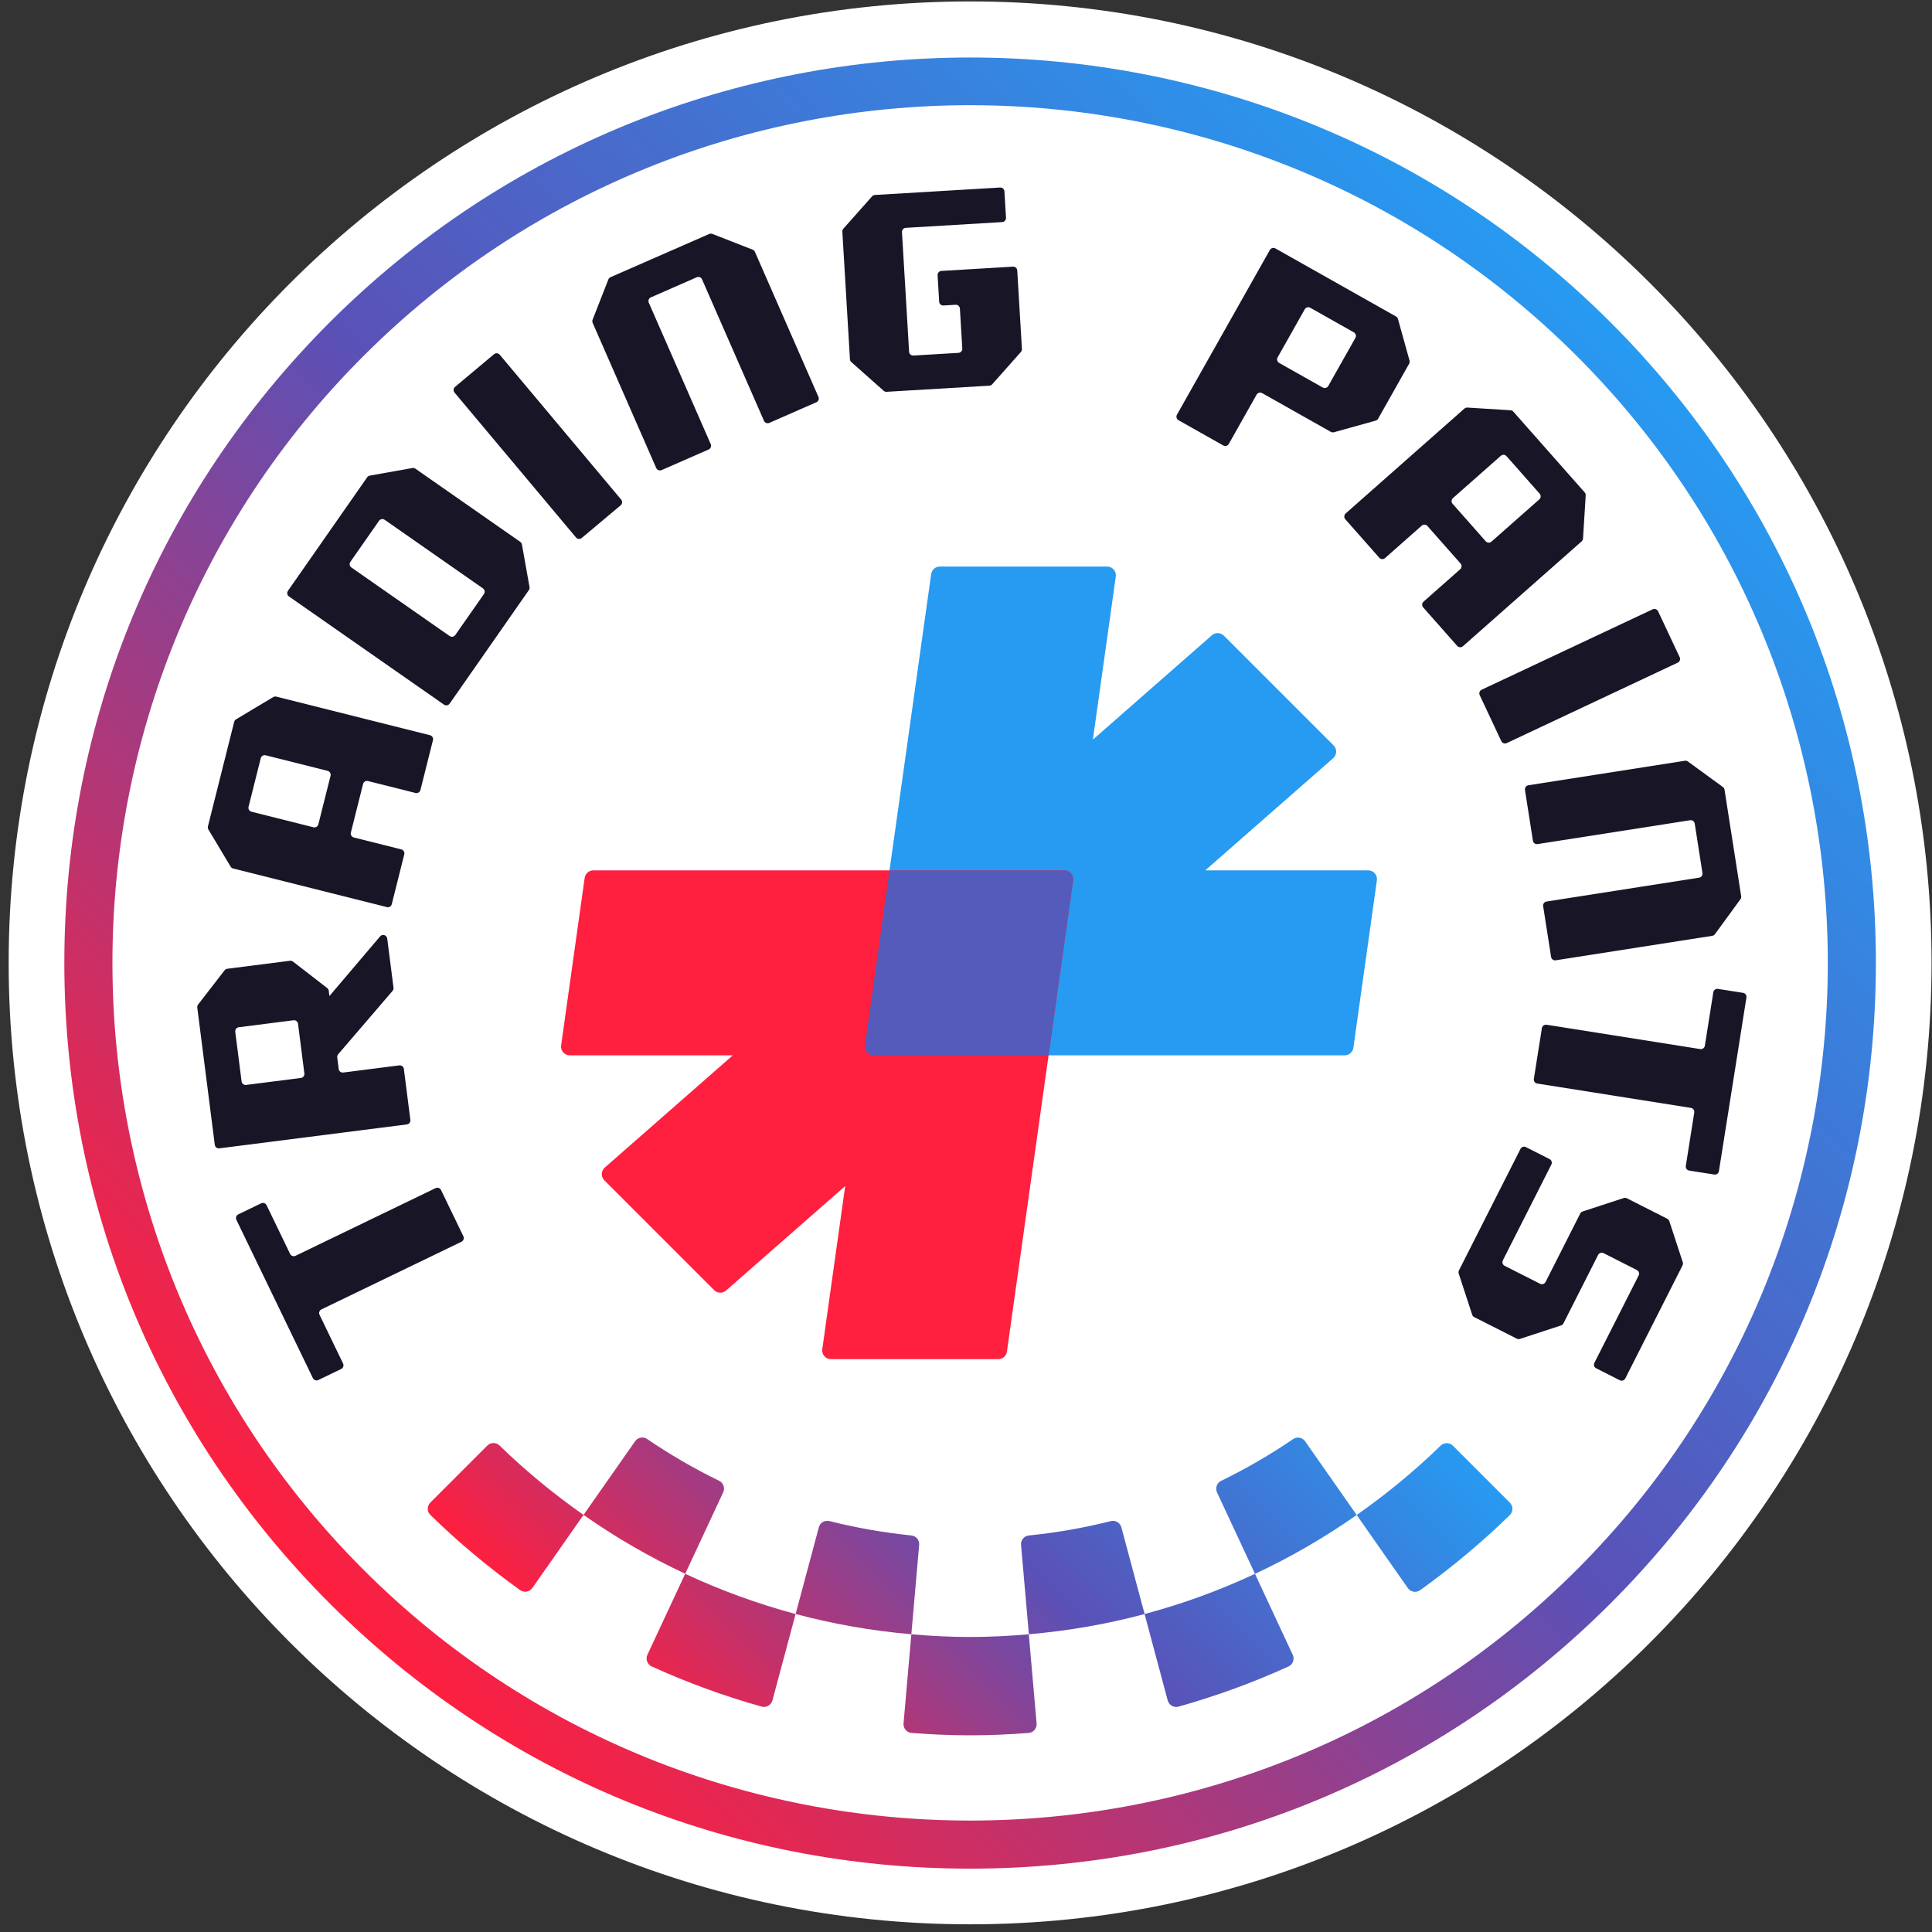 <svg fill="none" height="100" viewBox="0 0 100 100" width="100" xmlns="http://www.w3.org/2000/svg" xmlns:xlink="http://www.w3.org/1999/xlink"><rect x="0" y="0" width="100" height="100" fill="#333333" stroke="none"/><linearGradient id="a"><stop offset="0" stop-color="#ff1f3e"/><stop offset=".5" stop-color="#5a51b7"/><stop offset="1" stop-color="#279af1"/></linearGradient><linearGradient id="b" gradientUnits="userSpaceOnUse" x1="17.043" x2="83.345" xlink:href="#a" y1="83.025" y2="16.723"/><linearGradient id="c" gradientUnits="userSpaceOnUse" x1="36.085" x2="64.34" xlink:href="#a" y1="92.222" y2="63.968"/><clipPath id="d"><path d="m.449.074h99.528v99.528h-99.528z"/></clipPath><g clip-path="url(#d)"><path d="m50.213 99.602c27.484 0 49.764-22.28 49.764-49.764s-22.28-49.764-49.764-49.764-49.764 22.28-49.764 49.764 22.28 49.764 49.764 49.764z" fill="#fff"/><path d="m50.213 96.721c-12.523 0-24.297-4.877-33.151-13.732-8.855-8.855-13.732-20.629-13.732-33.151 0-12.523 4.877-24.297 13.732-33.152 18.279-18.279 48.024-18.279 66.302 0 8.855 8.855 13.732 20.629 13.732 33.152 0 12.522-4.877 24.297-13.732 33.151-8.855 8.855-20.628 13.732-33.151 13.732zm0-91.276c-11.374 0-22.747 4.329-31.405 12.987-17.318 17.318-17.318 45.495 0 62.812 17.318 17.317 45.494 17.318 62.811 0 17.317-17.318 17.318-45.495 0-62.812-8.659-8.658-20.031-12.987-31.405-12.987z" fill="url(#b)"/><g fill="#181527"><path d="m23.888 64.272-7.25 3.502c-.104.05-.148.176-.098.281l1.218 2.522c.05.104.006.23-.098.281l-1.184.572c-.104.051-.23.006-.281-.098l-3.96-8.195c-.05-.104-.006-.23.098-.281l1.184-.573c.104-.051.23-.007.281.098l1.218 2.521c.051.104.176.148.281.098l7.25-3.503c.104-.05.23-.006.281.098l1.157 2.395c.05.104.006.23-.098.281z"/><path d="m11.765 50.143 3.244-.414c.056-.007.111.008.155.042l1.772 1.371c.045.034.073.084.08.14l.034.274 2.623-3.088c.119-.139.346-.072.369.11l.326 2.546c.007.059-.01.119-.049.164l-2.815 3.28c-.039.045-.057.104-.049.163l.076.601c.014.116.12.197.236.182l2.901-.37c.116-.014.221.067.236.182l.337 2.638c.014.116-.067.221-.182.236l-9.705 1.238c-.115.014-.221-.067-.236-.182l-.907-7.105c-.007-.056.008-.112.042-.155l1.371-1.772c.036-.045.086-.075.142-.081zm.976 6.013 2.831-.361c.116-.014.197-.12.182-.236l-.328-2.568c-.014-.115-.12-.197-.236-.182l-2.831.361c-.115.014-.197.12-.182.236l.328 2.568c.015.115.121.197.236.182z"/><path d="m20.023 46.951-7.957-1.998c-.054-.014-.1-.048-.129-.096l-1.151-1.924c-.029-.048-.037-.105-.024-.159l1.36-5.413c.014-.054.048-.1.096-.129l1.924-1.151c.048-.029.105-.037.159-.024l7.956 1.998c.113.029.182.142.153.256l-.648 2.58c-.029.113-.142.181-.256.153l-2.458-.617c-.113-.029-.227.04-.256.153l-.631 2.512c-.029.113.04.227.153.256l2.458.617c.113.029.181.142.153.256l-.647 2.58c-.029.112-.142.181-.256.153zm-3.545-4.284.631-2.512c.029-.113-.04-.227-.153-.256l-3.204-.805c-.113-.029-.227.04-.256.153l-.631 2.512c-.029.113.04.227.153.256l3.204.805c.113.029.227-.04.256-.153z"/><path d="m21.503 24.261 5.425 3.785c.045.032.077.08.087.135l.393 2.206c.01.055-.002.111-.034.158l-4.1 5.875c-.067.096-.197.119-.293.052l-8.024-5.599c-.096-.067-.119-.198-.052-.293l4.1-5.875c.032-.045.08-.077.135-.087l2.206-.393c.056-.01.112.003.158.035zm-3.315 5.112 5.085 3.548c.096.067.226.043.293-.052l1.482-2.122c.067-.096.043-.226-.052-.293l-5.085-3.549c-.096-.067-.226-.043-.293.052l-1.482 2.123c-.067.096-.043.227.052.293z"/><path d="m25.866 18.36 6.286 7.499c.075.089.063.221-.026.296l-2.016 1.691c-.089.075-.222.063-.296-.026l-6.287-7.499c-.075-.089-.063-.222.026-.296l2.016-1.69c.09-.076.222-.064.297.025z"/><path d="m33.965 24.222-3.289-7.511c-.022-.051-.024-.109-.003-.161l.816-2.087c.021-.052.06-.094.111-.116l5.11-2.237c.051-.022.109-.024.161-.003l2.087.816c.052.021.094.06.116.111l3.289 7.51c.047.107-.002.231-.108.277l-2.435 1.067c-.107.047-.231-.002-.277-.108l-3.205-7.32c-.047-.107-.17-.155-.277-.108l-2.371 1.039c-.107.047-.155.17-.108.277l3.206 7.32c.047.107-.002.231-.108.277l-2.436 1.067c-.107.046-.231-.002-.278-.109z"/><path d="m52.43 13.802-3.702.221c-.116.007-.205.107-.198.223l.081 1.369c.007.116.107.205.223.197l.627-.037c.116-.007.216.081.223.198l.124 2.068c.007.116-.081.216-.197.223l-2.334.139c-.116.007-.216-.081-.222-.197l-.369-6.191c-.007-.116.081-.216.198-.222l4.989-.298c.116-.007.205-.107.198-.223l-.082-1.369c-.007-.116-.107-.205-.223-.197l-6.481.386c-.056.003-.107.029-.145.07l-1.488 1.676c-.037.041-.056.096-.052.152l.393 6.605c.003.056.029.107.07.145l1.676 1.488c.041.037.096.056.152.052l5.319-.317c.056-.003.107-.029.145-.07l1.487-1.676c.037-.041.056-.096.053-.152l-.242-4.064c-.006-.119-.107-.207-.222-.2z"/><path d="m72.939 18.823-1.607 2.849c-.027.049-.073.084-.127.1l-2.16.601c-.053.015-.112.008-.16-.019l-3.557-2.006c-.101-.057-.229-.021-.287.08l-1.438 2.549c-.057.101-.185.137-.287.08l-2.316-1.307c-.101-.057-.137-.185-.08-.287l4.808-8.524c.057-.101.185-.137.287-.08l6.242 3.521c.049.027.084.073.1.127l.601 2.159c.014.052.008.11-.02.158zm-5.407-2.812-1.403 2.487c-.057.101-.021.229.08.287l2.255 1.272c.101.057.229.021.287-.08l1.404-2.487c.057-.101.021-.229-.08-.287l-2.256-1.273c-.1-.057-.229-.021-.286.08z"/><path d="m69.652 26.576 6.145-5.427c.042-.037.096-.056.152-.053l2.236.139c.056.003.107.029.145.071l3.693 4.181c.037.042.056.096.053.152l-.139 2.237c-.003.056-.029.107-.071.145l-6.145 5.428c-.087.077-.22.069-.297-.018l-1.76-1.992c-.077-.087-.069-.22.018-.297l1.898-1.677c.087-.077.096-.21.018-.297l-1.714-1.94c-.077-.087-.21-.096-.297-.018l-1.898 1.677c-.087.077-.22.068-.297-.018l-1.76-1.993c-.076-.088-.068-.221.019-.298zm5.535-.499 1.714 1.94c.077.087.21.096.297.018l2.475-2.186c.087-.077.096-.21.018-.297l-1.713-1.94c-.077-.087-.21-.096-.297-.018l-2.475 2.186c-.088.078-.096.211-.019.298z"/><path d="m86.84 34.299-8.852 4.163c-.105.049-.23.004-.28-.101l-1.119-2.381c-.049-.105-.004-.231.101-.28l8.852-4.162c.105-.049.23-.004.28.101l1.119 2.38c.049.105.004.231-.101.28z"/><path d="m79.108 40.645 8.101-1.268c.055-.009.112.005.157.038l1.811 1.321c.045.033.076.082.084.138l.862 5.512c.009.055-.005.111-.038.157l-1.321 1.811c-.033.045-.082.076-.138.084l-8.102 1.267c-.115.018-.222-.06-.24-.175l-.411-2.627c-.018-.115.06-.222.175-.24l7.896-1.235c.115-.018.194-.126.175-.24l-.4-2.558c-.018-.115-.126-.194-.24-.175l-7.896 1.235c-.115.018-.222-.06-.24-.175l-.411-2.627c-.017-.116.062-.224.177-.242z"/><path d="m80.05 53.04 7.953 1.26c.115.018.223-.06.24-.175l.438-2.765c.018-.115.126-.193.24-.175l1.299.205c.115.018.194.126.175.24l-1.424 8.989c-.018.115-.126.194-.24.175l-1.299-.205c-.115-.018-.193-.126-.175-.24l.438-2.765c.018-.115-.06-.222-.175-.24l-7.953-1.26c-.115-.018-.193-.126-.175-.24l.416-2.628c.019-.115.127-.193.242-.174z"/><path d="m75.513 65.759 3.187-6.292c.053-.103.179-.145.283-.092l1.223.62c.103.053.145.179.092.283l-2.51 4.957c-.052.104-.011.23.092.283l1.835.93c.103.052.23.011.283-.092l1.795-3.544c.025-.05.069-.087.122-.105l2.13-.697c.053-.018.111-.013.161.012l2.092 1.061c.05.025.087.069.105.122l.698 2.129c.018.053.013.111-.012.161l-2.965 5.855c-.053.103-.179.145-.283.092l-1.223-.62c-.103-.052-.145-.179-.092-.283l2.29-4.519c.052-.103.011-.23-.092-.283l-1.723-.874c-.103-.052-.23-.011-.283.092l-1.795 3.544c-.025.049-.069.087-.122.105l-2.129.698c-.053.018-.111.013-.161-.012l-2.205-1.116c-.05-.025-.088-.069-.105-.123l-.698-2.13c-.018-.054-.014-.112.012-.162z"/></g><path d="m41.18 83.542-1.199 4.472c-.065.242-.317.388-.558.32-1.963-.551-3.863-1.248-5.692-2.08-.228-.103-.326-.377-.221-.604l1.955-4.191c1.825.852 3.735 1.552 5.715 2.082zm5.991 1.047-.404 4.617c-.021.249.164.471.413.49 1.002.078 2.014.124 3.035.124 1.019 0 2.026-.046 3.026-.123.249-.019.436-.241.414-.49l-.404-4.617c-1.002.086-2.013.14-3.036.14-1.026.001-2.04-.053-3.044-.14zm-21.313-9.768c-.178-.173-.46-.173-.635.002l-2.948 2.948c-.178.177-.178.468.002.643 1.444 1.411 2.999 2.708 4.643 3.889.204.146.49.096.634-.109l2.649-3.782c-1.542-1.082-2.998-2.28-4.344-3.591zm48.709.005c-1.346 1.311-2.802 2.508-4.345 3.59l2.648 3.783c.144.205.43.256.634.11 1.643-1.181 3.198-2.478 4.644-3.888.179-.175.179-.466.002-.643l-2.948-2.948c-.176-.176-.458-.176-.635-.003zm-15.324 8.717 1.198 4.472c.065.242.317.388.558.32 1.963-.55 3.863-1.248 5.692-2.078.228-.103.327-.377.221-.604l-1.954-4.191c-1.824.852-3.733 1.552-5.714 2.08zm-22.023-6.899c-1.296-.631-2.538-1.354-3.721-2.159-.205-.139-.482-.091-.624.112l-2.671 3.813c1.655 1.162 3.414 2.183 5.263 3.047l1.967-4.218c.103-.224.007-.488-.215-.596zm9.95 2.831c-1.445-.147-2.861-.397-4.238-.744-.24-.06-.484.08-.548.319l-1.203 4.491c1.936.517 3.937.87 5.99 1.048l.405-4.626c.022-.248-.159-.463-.406-.488zm10.323-.742c-1.377.347-2.793.596-4.238.743-.246.025-.428.24-.406.487l.405 4.626c2.053-.177 4.055-.529 5.991-1.046l-1.203-4.491c-.065-.239-.308-.38-.548-.319zm9.435-4.243c-1.183.805-2.426 1.527-3.722 2.158-.222.108-.318.373-.214.596l1.967 4.218c1.849-.863 3.608-1.885 5.263-3.046l-2.669-3.814c-.142-.203-.42-.252-.625-.112z" fill="url(#c)"/><path d="m69.029 38.585-5.684-5.684c-.168-.168-.438-.177-.617-.02l-6.161 5.402 1.186-8.444c.038-.272-.173-.514-.448-.514h-8.66c-.225 0-.416.166-.448.389l-3.429 24.395c-.038.272.173.514.447.514h24.387c.225 0 .416-.166.448-.389l1.218-8.669c.038-.272-.173-.514-.448-.514h-8.438l6.624-5.808c.196-.172.206-.474.021-.658z" fill="#279af1"/><path d="m30.709 45.051c-.225 0-.416.166-.447.389l-1.218 8.669c-.038.272.173.514.448.514h8.438l-6.629 5.812c-.196.172-.206.475-.021.658l5.684 5.684c.168.168.438.177.617.02l6.166-5.406-1.186 8.444c-.038.272.173.514.448.514h8.661c.225 0 .416-.166.448-.389l3.429-24.396c.038-.272-.173-.514-.448-.514z" fill="#ff1f3e"/><path d="m54.27 54.624h-9.053c-.275 0-.485-.243-.448-.514l1.273-9.058h9.053c.275 0 .485.243.448.514z" fill="#555bbb"/></g></svg>